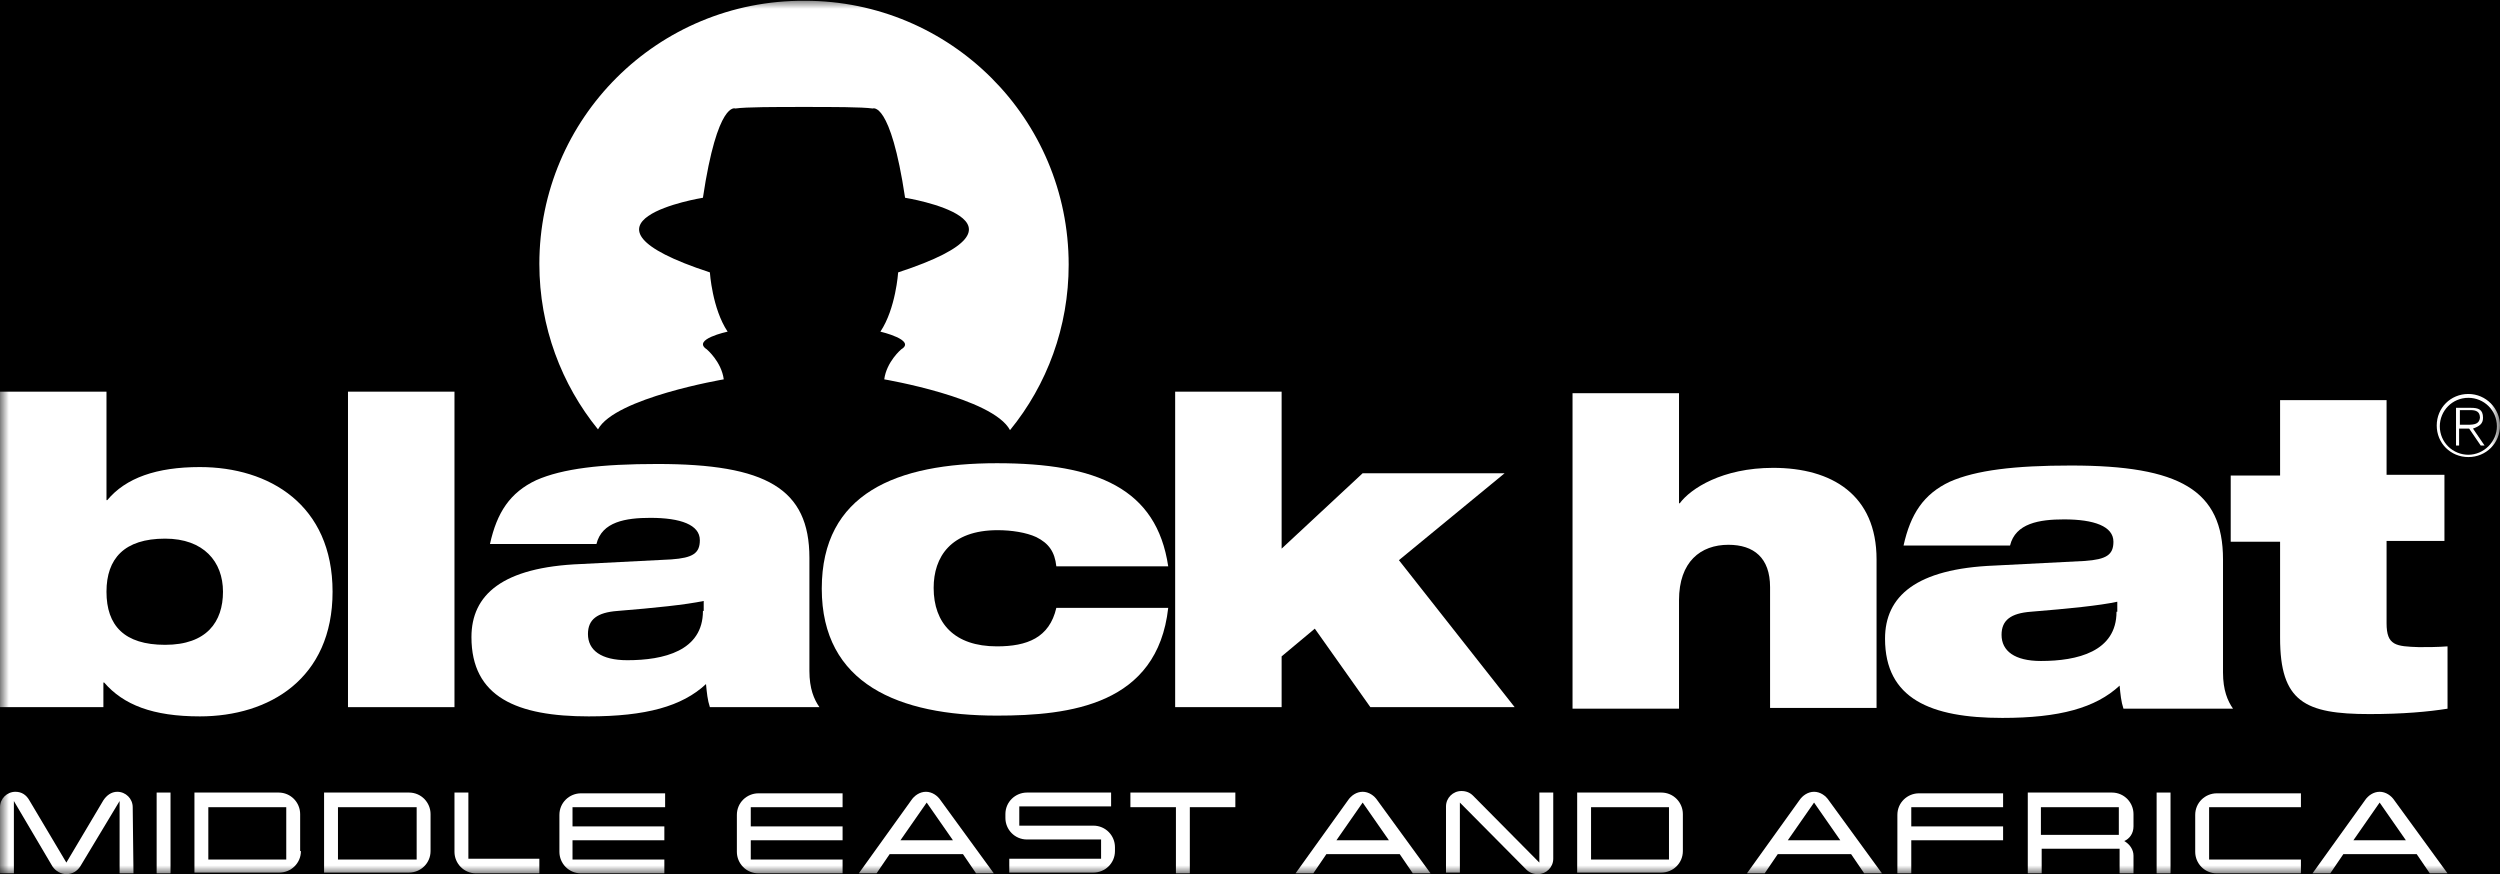 <?xml version="1.0" encoding="UTF-8"?> <svg xmlns="http://www.w3.org/2000/svg" width="143" height="50" viewBox="0 0 143 50" fill="none"><rect x="0" y="0" width="143" height="50" fill="#808080" stroke="none"/><g clip-path="url(#clip0_15_2)"><rect width="143" height="50" fill="black"></rect><mask id="mask0_15_2" style="mask-type:luminance" maskUnits="userSpaceOnUse" x="0" y="0" width="143" height="50"><path d="M143 0H0V50H143V0Z" fill="white"></path></mask><g mask="url(#mask0_15_2)"><path d="M101.248 33.583V40.493H107.339V31.998C107.339 28.301 104.779 26.761 101.425 26.761C98.512 26.761 96.702 27.949 96.084 28.785H96.04V22.491H89.949V40.537H96.04V34.331C96.04 32.13 97.276 31.162 98.865 31.162C100.321 31.162 101.248 31.91 101.248 33.583Z" fill="white"></path><path d="M127.156 31.998C127.156 28.037 124.684 26.628 118.461 26.628C115.239 26.628 113.032 26.892 111.532 27.553C110.031 28.257 109.281 29.401 108.883 31.206H114.974C115.283 29.93 116.651 29.709 118.064 29.709C119.785 29.709 120.888 30.105 120.888 30.986C120.888 31.734 120.491 31.998 119.255 32.086L114.092 32.35C109.59 32.526 107.824 34.111 107.824 36.532C107.824 39.965 110.428 41.065 114.533 41.065C117.799 41.065 119.873 40.493 121.242 39.217C121.286 39.701 121.33 40.141 121.462 40.537H127.729C127.421 40.097 127.156 39.48 127.156 38.468V31.998ZM121.065 34.991C121.065 37.28 118.814 37.808 116.74 37.808C115.239 37.808 114.489 37.236 114.489 36.312C114.489 35.475 115.018 35.079 116.166 34.991C118.329 34.815 120.094 34.639 121.109 34.419V34.991H121.065Z" fill="white"></path><path d="M11.431 26.716C8.96 26.716 7.194 27.333 6.135 28.609H6.091V22.403H0V40.449H5.914V39.04H5.958C7.062 40.317 8.739 40.977 11.431 40.977C15.403 40.977 19.023 38.82 19.023 33.847C19.023 28.873 15.403 26.716 11.431 26.716ZM9.445 36.884C7.106 36.884 6.091 35.783 6.091 33.847C6.091 31.954 7.106 30.81 9.445 30.81C11.652 30.81 12.755 32.13 12.755 33.847C12.755 35.563 11.828 36.884 9.445 36.884Z" fill="white"></path><path d="M25.996 22.403H19.905V40.449H25.996V22.403Z" fill="white"></path><path d="M46.298 31.91C46.298 27.949 43.827 26.54 37.603 26.54C34.382 26.54 32.175 26.804 30.674 27.465C29.174 28.169 28.423 29.313 28.026 31.118H34.117C34.426 29.841 35.794 29.621 37.206 29.621C38.928 29.621 40.031 30.017 40.031 30.898C40.031 31.646 39.634 31.91 38.398 31.998L33.234 32.262C28.732 32.438 26.967 34.023 26.967 36.444C26.967 39.877 29.571 40.977 33.675 40.977C36.941 40.977 39.016 40.405 40.384 39.128C40.428 39.612 40.472 40.053 40.605 40.449H46.872C46.563 40.009 46.298 39.392 46.298 38.38V31.91ZM40.208 34.947C40.208 37.236 37.957 37.764 35.882 37.764C34.382 37.764 33.631 37.192 33.631 36.267C33.631 35.431 34.161 35.035 35.309 34.947C37.471 34.771 39.192 34.595 40.252 34.375V34.947H40.208Z" fill="white"></path><path d="M60.422 34.771C60.025 36.487 58.745 36.972 57.024 36.972C54.596 36.972 53.405 35.651 53.405 33.627C53.405 31.866 54.376 30.326 57.068 30.326C57.862 30.326 58.701 30.457 59.275 30.722C59.981 31.074 60.334 31.558 60.422 32.394H66.822C66.16 27.949 62.761 26.496 57.024 26.496C51.286 26.496 47.005 28.213 47.005 33.671C47.005 39.128 51.419 40.933 57.024 40.933C61.217 40.933 66.204 40.317 66.822 34.771H60.422Z" fill="white"></path><path d="M80.018 32.042L86.065 27.069H77.944L73.309 31.382V22.403H67.219V40.449H73.309V37.544L75.207 35.959L78.385 40.449H86.638L80.018 32.042Z" fill="white"></path><path d="M41.399 21.699C41.267 20.686 40.428 19.982 40.428 19.982C39.545 19.41 41.62 18.97 41.62 18.97C40.737 17.65 40.605 15.581 40.605 15.581C31.733 12.676 40.207 11.312 40.207 11.312C41.046 5.722 42.061 6.206 42.061 6.206C42.679 6.118 44.356 6.118 45.989 6.118C47.622 6.118 49.299 6.118 49.917 6.206C49.917 6.206 50.932 5.722 51.771 11.312C51.771 11.312 60.245 12.676 51.374 15.581C51.374 15.581 51.241 17.65 50.359 18.97C50.359 18.97 52.433 19.454 51.55 19.982C51.55 19.982 50.712 20.686 50.579 21.699C50.579 21.699 56.802 22.755 57.773 24.604C59.892 22.007 61.128 18.706 61.128 15.141C61.128 6.778 54.375 0.044 46.033 0.044C37.603 -9.97274e-05 30.851 6.778 30.851 15.097C30.851 18.706 32.13 22.007 34.205 24.56C35.176 22.755 41.399 21.699 41.399 21.699Z" fill="white"></path><path d="M142.029 23.9C142.029 23.415 141.764 23.327 141.323 23.327H140.484V25.484H140.661V24.516H141.235L141.897 25.484H142.117L141.455 24.516C141.808 24.384 142.029 24.252 142.029 23.9ZM141.146 24.296H140.705V23.459H141.323C141.632 23.459 141.853 23.547 141.853 23.9C141.808 24.252 141.544 24.296 141.146 24.296Z" fill="white"></path><path d="M141.19 22.535C140.175 22.535 139.381 23.328 139.381 24.34C139.381 25.352 140.175 26.144 141.19 26.144C142.206 26.144 143 25.352 143 24.34C143 23.372 142.206 22.535 141.19 22.535ZM141.19 26.012C140.308 26.012 139.557 25.308 139.557 24.384C139.557 23.503 140.264 22.755 141.19 22.755C142.073 22.755 142.823 23.459 142.823 24.384C142.823 25.264 142.073 26.012 141.19 26.012Z" fill="white"></path><path d="M136.512 35.651V30.942H139.822V27.157H136.512V22.887H130.421V27.201H127.597V30.986H130.421V36.488C130.421 40.141 131.834 40.845 135.541 40.845C137.439 40.845 138.895 40.713 139.999 40.537V36.972C139.425 37.016 138.851 37.016 138.366 37.016C137.042 36.972 136.512 36.928 136.512 35.651Z" fill="white"></path><path d="M7.635 49.956H6.841V45.819L4.59 49.56C4.414 49.824 4.149 50 3.796 50C3.487 50 3.178 49.824 3.001 49.56L0.794 45.819V49.956H0V46.171C0 45.686 0.397 45.29 0.883 45.29C1.236 45.29 1.501 45.466 1.677 45.775L3.796 49.34L5.914 45.775C6.091 45.51 6.356 45.29 6.709 45.29C7.194 45.29 7.591 45.686 7.591 46.171L7.635 49.956Z" fill="white"></path><path d="M9.754 49.956H8.96V45.334H9.754V49.956Z" fill="white"></path><path d="M17.213 48.68C17.213 49.384 16.639 49.912 15.977 49.912H11.122V45.334H15.933C16.639 45.334 17.169 45.907 17.169 46.567V48.68H17.213ZM16.374 49.164V46.171H11.916V49.164H16.374Z" fill="white"></path><path d="M24.628 48.68C24.628 49.384 24.054 49.912 23.392 49.912H18.537V45.334H23.392C24.098 45.334 24.628 45.907 24.628 46.567V48.68ZM23.833 49.164V46.171H19.332V49.164H23.833Z" fill="white"></path><path d="M30.851 49.956H27.232C26.526 49.956 25.996 49.384 25.996 48.724V45.334H26.791V49.12H30.851V49.956Z" fill="white"></path><path d="M38.045 49.956H33.234C32.528 49.956 31.998 49.384 31.998 48.724V46.611C31.998 45.907 32.572 45.378 33.234 45.378H38.045V46.171H32.748V47.271H38.001V48.063H32.748V49.164H38.001V49.956H38.045Z" fill="white"></path><path d="M48.24 49.956H43.385C42.679 49.956 42.149 49.384 42.149 48.724V46.611C42.149 45.907 42.723 45.378 43.385 45.378H48.196V46.171H42.944V47.271H48.196V48.063H42.944V49.164H48.196V49.956H48.24Z" fill="white"></path><path d="M56.847 49.956H55.832L55.081 48.855H50.889L50.138 49.956H49.123L52.124 45.775C52.301 45.51 52.61 45.29 52.963 45.29C53.316 45.29 53.625 45.51 53.801 45.775L56.847 49.956ZM54.508 48.063L53.007 45.907L51.506 48.063H54.508Z" fill="white"></path><path d="M63.776 48.68C63.776 49.384 63.202 49.912 62.54 49.912H57.73V49.12H62.982V48.019H58.745C58.038 48.019 57.509 47.447 57.509 46.787V46.567C57.509 45.863 58.083 45.334 58.745 45.334H63.555V46.127H58.303V47.227H62.54C63.246 47.227 63.776 47.799 63.776 48.459V48.68Z" fill="white"></path><path d="M70.662 46.171H68.058V49.956H67.263V46.171H64.659V45.334H70.662V46.171Z" fill="white"></path><path d="M81.828 49.956H80.813L80.063 48.855H75.87L75.12 49.956H74.105L77.106 45.775C77.282 45.51 77.591 45.29 77.944 45.29C78.297 45.29 78.606 45.51 78.783 45.775L81.828 49.956ZM79.445 48.063L77.944 45.907L76.444 48.063H79.445Z" fill="white"></path><path d="M88.846 45.334V49.12C88.846 49.604 88.449 50 87.963 50C87.698 50 87.478 49.912 87.301 49.736L83.505 45.907V49.912H82.711V46.127C82.711 45.642 83.108 45.246 83.594 45.246C83.859 45.246 84.079 45.334 84.256 45.51L88.051 49.34V45.334H88.846Z" fill="white"></path><path d="M96.26 48.68C96.26 49.384 95.687 49.912 95.025 49.912H90.214V45.334H95.025C95.731 45.334 96.26 45.907 96.26 46.567V48.68ZM95.466 49.164V46.171H91.008V49.164H95.466Z" fill="white"></path><path d="M107.648 49.956H106.632L105.882 48.855H101.689L100.939 49.956H99.924L102.925 45.775C103.102 45.51 103.411 45.29 103.764 45.29C104.117 45.29 104.426 45.51 104.602 45.775L107.648 49.956ZM105.264 48.063L103.764 45.907L102.263 48.063H105.264Z" fill="white"></path><path d="M114.577 48.063H109.325V49.956H108.53V46.611C108.53 45.907 109.104 45.378 109.766 45.378H114.577V46.171H109.325V47.271H114.577V48.063Z" fill="white"></path><path d="M122.036 49.956H121.241V48.547H116.784V49.956H115.989V45.334H120.8C121.506 45.334 122.036 45.907 122.036 46.567V47.271C122.036 47.667 121.815 47.975 121.506 48.107C121.815 48.283 122.036 48.592 122.036 48.944V49.956ZM121.197 47.755V46.171H116.74V47.755H121.197Z" fill="white"></path><path d="M124.154 49.956H123.359V45.334H124.154V49.956Z" fill="white"></path><path d="M131.613 49.956H126.802C126.096 49.956 125.566 49.384 125.566 48.724V46.611C125.566 45.907 126.14 45.378 126.802 45.378H131.613V46.171H126.361V49.164H131.613V49.956Z" fill="white"></path><path d="M139.999 49.956H138.984L138.234 48.855H134.041L133.291 49.956H132.275L135.277 45.775C135.453 45.51 135.762 45.29 136.115 45.29C136.468 45.29 136.777 45.51 136.954 45.775L139.999 49.956ZM137.616 48.063L136.115 45.907L134.615 48.063H137.616Z" fill="white"></path></g></g><defs><clipPath id="clip0_15_2"><rect width="143" height="50" fill="white"></rect></clipPath></defs></svg> 